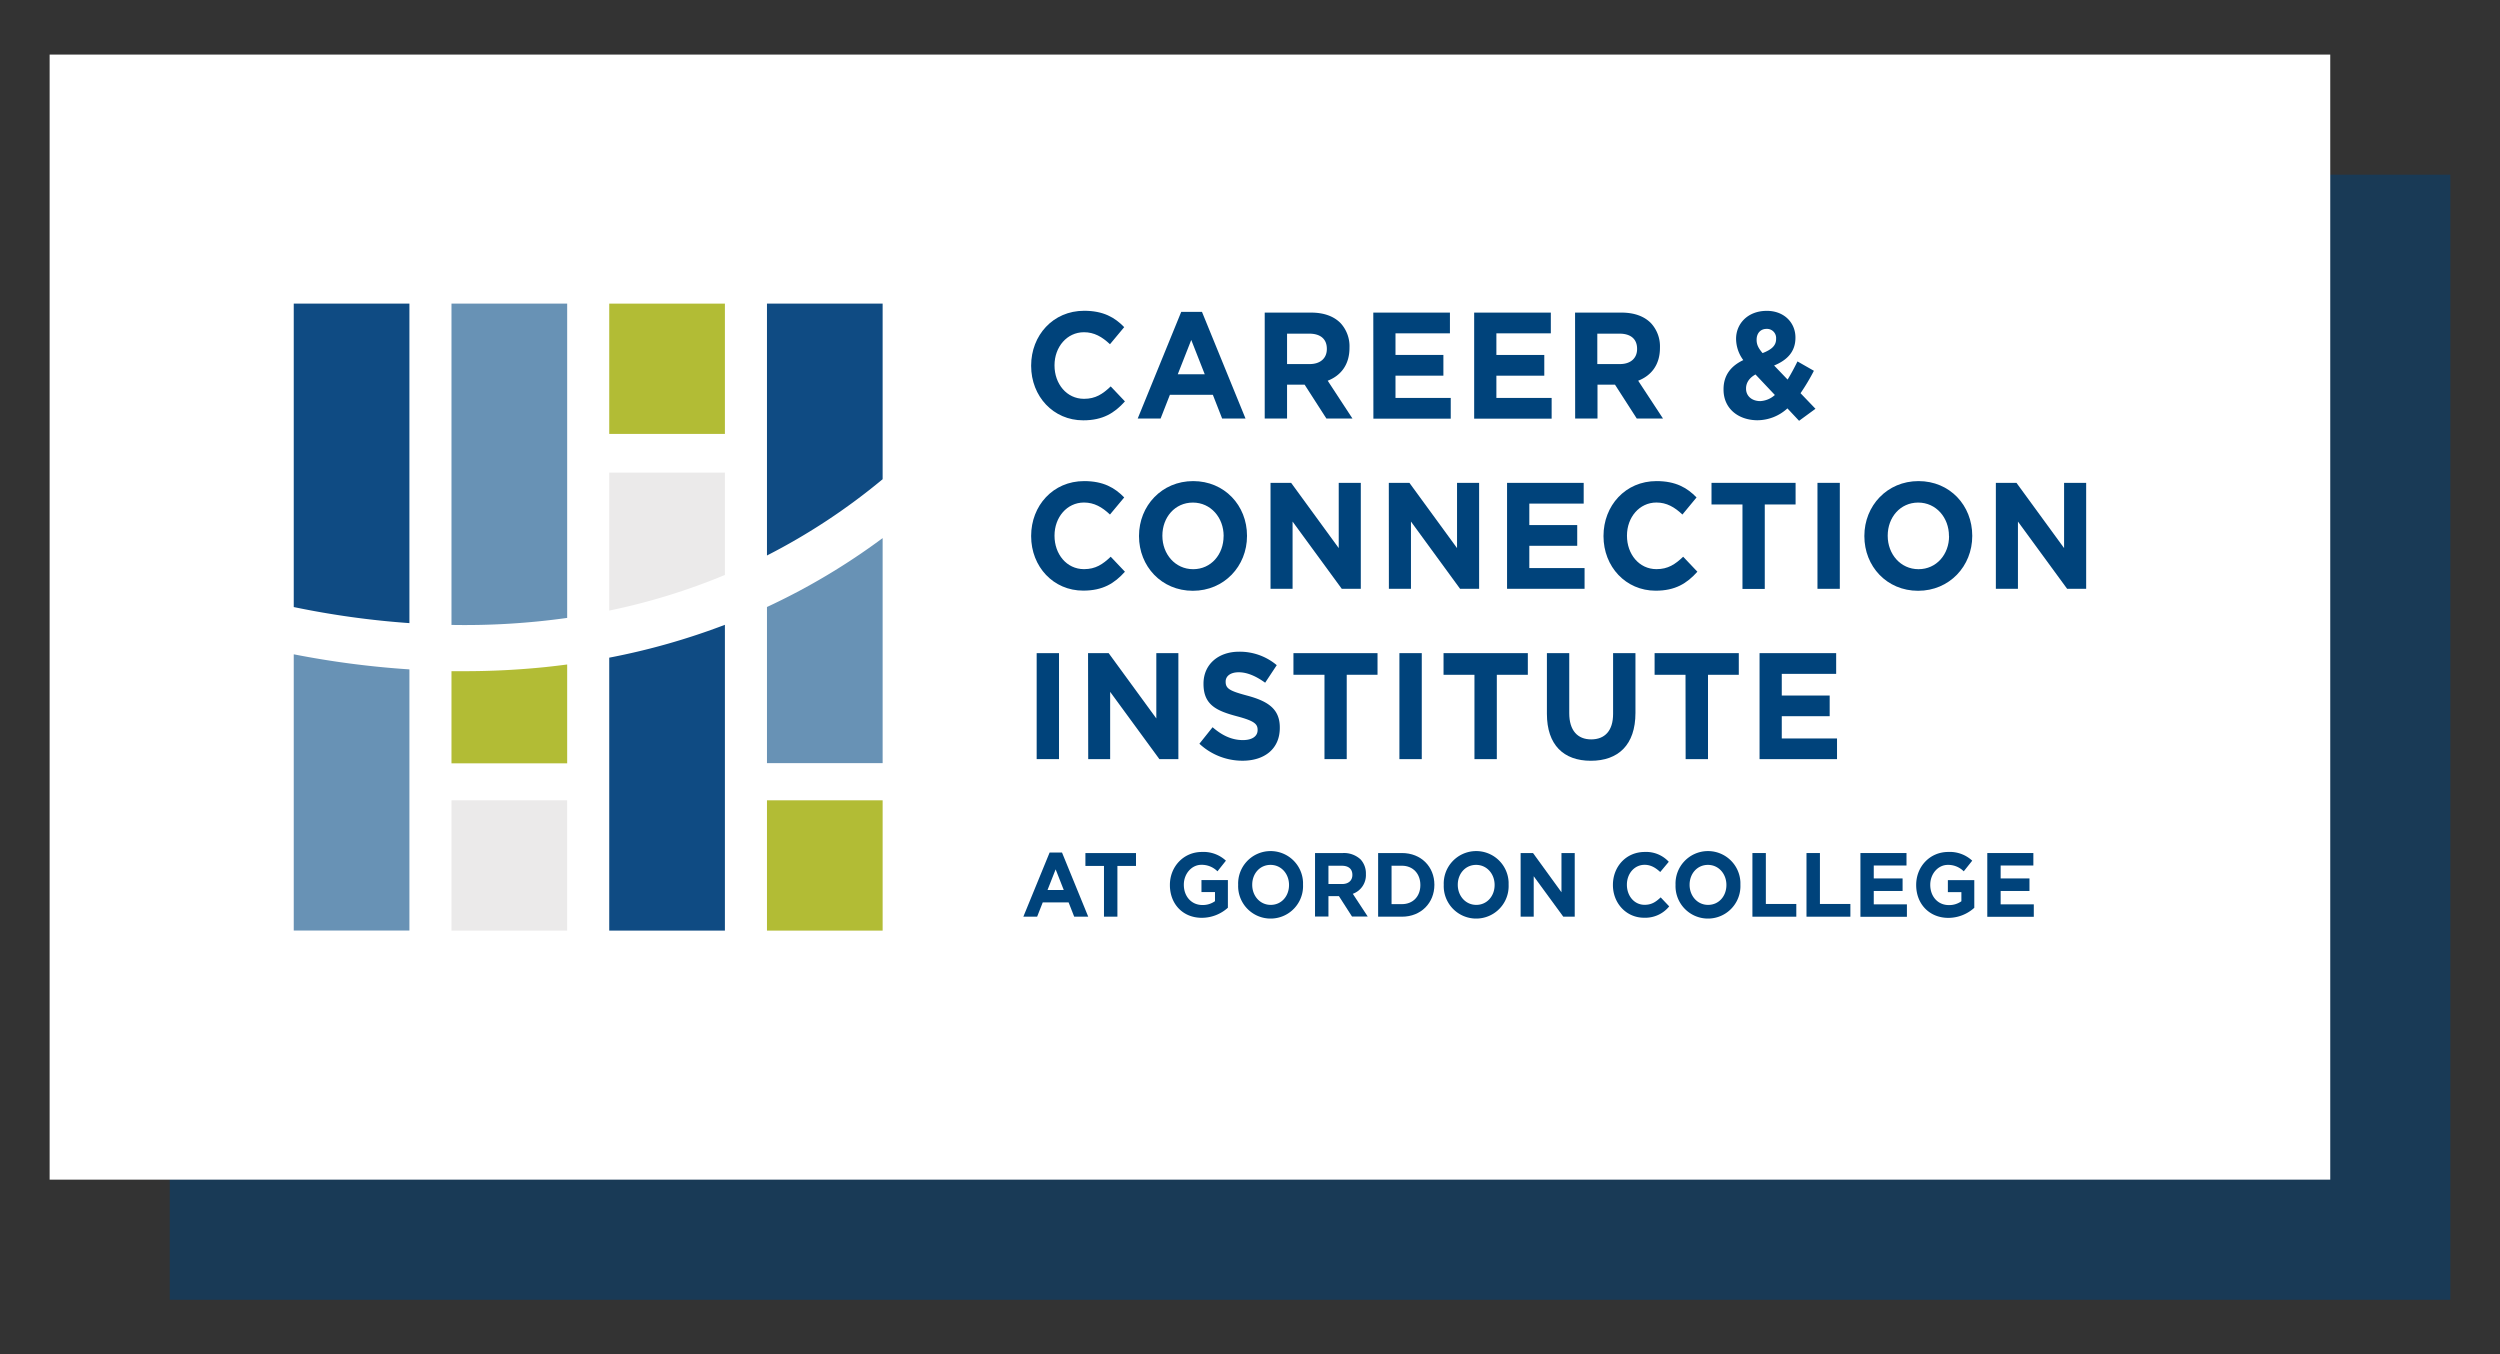 <svg id="Layer_1" data-name="Layer 1" xmlns="http://www.w3.org/2000/svg" viewBox="0 0 1040.69 563.78"><rect x="0" y="0" width="1040.69" height="563.78" fill="#333333" stroke="none"/><defs><style>.cls-1,.cls-7{fill:#00437b;}.cls-1{opacity:0.5;isolation:isolate;}.cls-2{fill:#fff;}.cls-3{fill:#0f4b83;}.cls-4{fill:#b2bc35;}.cls-5{fill:#ebeaea;}.cls-6{fill:#6892b5;}</style></defs><g id="Layer_1-2" data-name="Layer 1"><rect class="cls-1" x="70.66" y="72.72" width="949.37" height="468.34"/><rect class="cls-2" x="20.66" y="22.72" width="949.37" height="468.34"/><path class="cls-3" d="M367.42,199.48V126.39H319.27V231.24A260.62,260.62,0,0,0,367.42,199.48Z"/><rect class="cls-4" x="253.61" y="126.39" width="48.15" height="54.24"/><rect class="cls-5" x="187.94" y="333.15" width="48.15" height="54.24"/><rect class="cls-4" x="319.27" y="333.15" width="48.15" height="54.24"/><path class="cls-6" d="M122.28,272.37v115h48.15V278.65A378.45,378.45,0,0,1,122.28,272.37Z"/><path class="cls-4" d="M227.11,277.68a331,331,0,0,1-33.9,1.72c-1.77,0-3.52,0-5.27,0v38.37H236.1V276.61C233.12,277,230.13,277.36,227.11,277.68Z"/><path class="cls-3" d="M253.61,273.77V387.39h48.15V260.09A285.74,285.74,0,0,1,253.61,273.77Z"/><path class="cls-6" d="M319.27,252.68v65h48.15V224A275.41,275.41,0,0,1,319.27,252.68Z"/><path class="cls-3" d="M170.43,259.39v-133H122.28V252.7A359.77,359.77,0,0,0,170.43,259.39Z"/><path class="cls-6" d="M236.1,257.22V126.39H187.94V260.14A305.52,305.52,0,0,0,236.1,257.22Z"/><path class="cls-5" d="M301.76,239.34V196.72H253.61v57.45A264.13,264.13,0,0,0,301.76,239.34Z"/><path class="cls-7" d="M436.93,354.89h5.16L453,381.58h-5.84l-2.33-5.94H434.07l-2.33,5.94H426Zm5.89,15.6-3.38-8.6-3.38,8.59Z"/><path class="cls-7" d="M459.56,360.48h-7.73V355.1h21.06v5.38h-7.74V381.6h-5.59Z"/><path class="cls-7" d="M487,368.43v-.08c0-7.53,5.63-13.7,13.32-13.7a13.69,13.69,0,0,1,10,3.63l-3.52,4.43A9.22,9.22,0,0,0,500.1,360c-4.06,0-7.3,3.74-7.3,8.25v.07c0,4.85,3.2,8.41,7.7,8.41a8.65,8.65,0,0,0,5.27-1.59v-3.79h-5.63v-5h11v11.51a16.18,16.18,0,0,1-10.86,4.2C492.35,382.06,487,376.27,487,368.43Z"/><path class="cls-7" d="M515.42,368.43v-.08a13.51,13.51,0,0,1,27-1.11c0,.35,0,.69,0,1v.07a13.51,13.51,0,0,1-27,1.12A9,9,0,0,1,515.42,368.43Zm21.17,0v-.08c0-4.54-3.19-8.32-7.7-8.32s-7.62,3.7-7.62,8.25v.07c0,4.55,3.19,8.33,7.7,8.33S536.59,373,536.59,368.43Z"/><path class="cls-7" d="M547.42,355.1H559a10.1,10.1,0,0,1,7.41,2.69,8.59,8.59,0,0,1,2.18,6.06v0a8.25,8.25,0,0,1-5.45,8.22l6.21,9.46h-6.54l-5.44-8.48H553v8.48h-5.59ZM558.68,368c2.72,0,4.28-1.52,4.28-3.75v-.08c0-2.5-1.67-3.78-4.39-3.78H553V368Z"/><path class="cls-7" d="M573.68,355.1h9.91c8,0,13.51,5.72,13.51,13.18v.07c0,7.46-5.52,13.25-13.51,13.25h-9.91Zm5.59,5.27v16h4.32c4.58,0,7.67-3.22,7.67-7.91v-.08c0-4.69-3.09-8-7.67-8Z"/><path class="cls-7" d="M601,368.43v-.08a13.51,13.51,0,0,1,27-1.11c0,.35,0,.69,0,1v.07a13.51,13.51,0,0,1-27,1.12A9,9,0,0,1,601,368.43Zm21.17,0v-.08c0-4.54-3.2-8.32-7.7-8.32s-7.63,3.7-7.63,8.25v.07c0,4.55,3.2,8.33,7.7,8.33s7.63-3.71,7.63-8.25Z"/><path class="cls-7" d="M633,355.1h5.16L650,371.42V355.1h5.52v26.5h-4.76l-12.31-16.84V381.6H633Z"/><path class="cls-7" d="M671.42,368.43v-.08c0-7.53,5.44-13.7,13.25-13.7a12.81,12.81,0,0,1,10,4.09L691.11,363c-2-1.86-4-3-6.5-3-4.28,0-7.37,3.7-7.37,8.25v.07c0,4.55,3,8.33,7.37,8.33,2.91,0,4.69-1.21,6.69-3.1l3.55,3.75a12.8,12.8,0,0,1-10.42,4.73C677,382.06,671.42,376,671.42,368.43Z"/><path class="cls-7" d="M697.49,368.43v-.08a13.51,13.51,0,0,1,27-1.11c0,.35,0,.69,0,1v.07a13.51,13.51,0,0,1-27,1.12A9,9,0,0,1,697.49,368.43Zm21.17,0v-.08c0-4.54-3.19-8.32-7.69-8.32s-7.63,3.7-7.63,8.25v.07c0,4.55,3.19,8.33,7.7,8.33S718.66,373,718.66,368.43Z"/><path class="cls-7" d="M729.49,355.1h5.59v21.2h12.68v5.3H729.49Z"/><path class="cls-7" d="M752,355.1h5.59v21.2h12.68v5.3H752Z"/><path class="cls-7" d="M774.45,355.1h19.18v5.19H780v5.38h12v5.22H780v5.57h13.8v5.18H774.45Z"/><path class="cls-7" d="M797.66,368.43v-.08c0-7.53,5.63-13.7,13.33-13.7a13.69,13.69,0,0,1,10,3.63l-3.53,4.43a9.14,9.14,0,0,0-6.64-2.68c-4.07,0-7.3,3.74-7.3,8.25v.07c0,4.85,3.19,8.41,7.7,8.41a8.64,8.64,0,0,0,5.26-1.59v-3.79h-5.63v-5h11v11.51a16.14,16.14,0,0,1-10.85,4.2C803.11,382.06,797.66,376.27,797.66,368.43Z"/><path class="cls-7" d="M827.26,355.1h19.18v5.19H832.82v5.38h12v5.22h-12v5.57h13.8v5.18H827.26Z"/><path class="cls-7" d="M429.24,152.31v-.13c0-12.54,9.07-22.81,22.06-22.81,8,0,12.75,2.77,16.68,6.81l-5.93,7.12c-3.26-3.09-6.58-5-10.81-5-7.13,0-12.27,6.17-12.27,13.73v.13c0,7.56,5,13.86,12.27,13.86,4.83,0,7.79-2,11.12-5.17l5.92,6.24c-4.35,4.85-9.19,7.88-17.34,7.88C438.49,175,429.24,165,429.24,152.31Z"/><path class="cls-7" d="M491.72,129.81h8.63l18.13,44.42h-9.73l-3.87-9.89H487l-3.87,9.89H473.6Zm9.79,26-5.62-14.3-5.62,14.3Z"/><path class="cls-7" d="M526.47,130.13H545.8c5.38,0,9.55,1.57,12.33,4.47a14.21,14.21,0,0,1,3.63,10.08v.13c0,7.12-3.69,11.59-9.07,13.67L563,174.23H552.15l-9.07-14.11h-7.31v14.11h-9.3Zm18.73,21.42c4.53,0,7.13-2.52,7.13-6.24v-.12c0-4.16-2.78-6.3-7.31-6.3h-9.25v12.66Z"/><path class="cls-7" d="M571.67,130.13h31.9v8.63H580.91v9h19.94v8.63H580.91v9.26h23v8.63h-32.2Z"/><path class="cls-7" d="M613.66,130.13h31.91v8.63H622.91v9h19.94v8.63H622.91v9.26h23v8.63H613.66Z"/><path class="cls-7" d="M655.66,130.13H675c5.38,0,9.55,1.57,12.33,4.47A14.21,14.21,0,0,1,691,144.68v.13c0,7.12-3.69,11.59-9.07,13.67l10.34,15.75H681.35l-9.07-14.11H665v14.11h-9.3Zm18.69,21.42c4.53,0,7.13-2.52,7.13-6.24v-.12c0-4.16-2.78-6.3-7.31-6.3h-9.25v12.66Z"/><path class="cls-7" d="M744.06,170a18.64,18.64,0,0,1-12.39,4.94c-8.1,0-14.2-4.91-14.2-12.73V162c0-5.61,2.9-9.58,8.22-12.1a15,15,0,0,1-3-8.82V141c0-6.05,4.65-11.6,12.81-11.6,7.19,0,11.9,4.92,11.9,11.09v.13c0,5.92-3.62,9.38-8.88,11.53l5.62,5.86c1.39-2.27,2.78-4.86,4.11-7.56l6.83,3.9a86,86,0,0,1-5.56,9.33l6.22,6.49-6.83,5Zm-5.2-5.55-8.09-8.57c-2.78,1.52-3.93,3.66-3.93,5.8v.13c0,3.08,2.47,5.16,5.92,5.16A9.81,9.81,0,0,0,738.86,164.4Zm.49-23.25V141a3.81,3.81,0,0,0-3.51-4.09,2.68,2.68,0,0,0-.49,0c-2.48,0-4.11,1.83-4.11,4.48v.12c0,1.95.72,3.4,2.48,5.48C737.41,145.56,739.35,143.89,739.35,141.15Z"/><path class="cls-7" d="M429.24,223.2v-.12c0-12.54,9.07-22.81,22.06-22.81,8,0,12.75,2.77,16.68,6.8l-5.93,7.12c-3.26-3.09-6.58-5-10.81-5-7.13,0-12.27,6.18-12.27,13.74v.13c0,7.56,5,13.86,12.27,13.86,4.83,0,7.79-2,11.12-5.17l5.92,6.24c-4.35,4.85-9.19,7.87-17.34,7.87C438.49,245.89,429.24,235.89,429.24,223.2Z"/><path class="cls-7" d="M474.14,223.2v-.12c0-12.54,9.49-22.81,22.54-22.81S519.1,210.41,519.1,223v.13c0,12.53-9.49,22.8-22.54,22.8S474.14,235.74,474.14,223.2Zm35.23,0v-.12c0-7.56-5.32-13.87-12.81-13.87s-12.69,6.18-12.69,13.74v.13c0,7.56,5.32,13.86,12.81,13.86s12.67-6.18,12.67-13.74Z"/><path class="cls-7" d="M528.89,201h8.58l19.81,27.16V201h9.19v44.11h-7.92l-20.48-28v28h-9.18Z"/><path class="cls-7" d="M578.13,201h8.58l19.82,27.16V201h9.19v44.11H607.8l-20.45-28v28h-9.19Z"/><path class="cls-7" d="M627.35,201h31.9v8.64H636.62v8.94h19.94v8.63H636.62v9.26h23v8.64H627.35Z"/><path class="cls-7" d="M667.5,223.2v-.12c0-12.54,9.07-22.81,22.06-22.81,8,0,12.75,2.77,16.67,6.8l-5.88,7.12c-3.26-3.09-6.58-5-10.81-5-7.13,0-12.27,6.18-12.27,13.74v.13c0,7.56,5,13.86,12.27,13.86,4.83,0,7.79-2,11.12-5.17l5.92,6.24c-4.39,4.9-9.23,7.9-17.38,7.9C676.75,245.89,667.5,235.89,667.5,223.2Z"/><path class="cls-7" d="M725.35,210H712.46V201h35V210H734.63v35.16h-9.28Z"/><path class="cls-7" d="M756.57,201h9.3v44.11h-9.3Z"/><path class="cls-7" d="M776.09,223.2v-.12c0-12.54,9.48-22.81,22.54-22.81S821,210.41,821,223v.13c0,12.53-9.48,22.8-22.54,22.8S776.09,235.74,776.09,223.2Zm35.22,0v-.12c0-7.56-5.31-13.87-12.81-13.87s-12.69,6.18-12.69,13.74v.13c0,7.56,5.32,13.86,12.82,13.86s12.72-6.18,12.72-13.74Z"/><path class="cls-7" d="M830.83,201h8.58l19.82,27.16V201h9.19v44.11H860.5l-20.48-28v28h-9.19Z"/><path class="cls-7" d="M431.54,271.89h9.3V316h-9.3Z"/><path class="cls-7" d="M452.93,271.89h8.58l19.84,27.18V271.89h9.18V316h-7.91l-20.49-28v28H453Z"/><path class="cls-7" d="M499.28,309.6l5.49-6.87c3.81,3.28,7.8,5.35,12.63,5.35,3.81,0,6.11-1.57,6.11-4.15v-.13c0-2.46-1.45-3.72-8.52-5.61-8.52-2.26-14-4.72-14-13.48v-.13c0-8,6.16-13.29,14.8-13.29a23.87,23.87,0,0,1,15.69,5.6l-4.83,7.31c-3.75-2.71-7.43-4.35-11-4.35s-5.44,1.7-5.44,3.84v.13c0,2.9,1.82,3.84,9.13,5.79,8.58,2.34,13.41,5.55,13.41,13.23V303c0,8.76-6.4,13.67-15.53,13.67A26.28,26.28,0,0,1,499.28,309.6Z"/><path class="cls-7" d="M551.35,280.89H538.43v-9h35v9H560.61V316h-9.26Z"/><path class="cls-7" d="M582.54,271.89h9.31V316h-9.31Z"/><path class="cls-7" d="M613.78,280.89H600.91v-9H636v9H623.09V316h-9.31Z"/><path class="cls-7" d="M643.94,297.12V271.89h9.3v25c0,7.18,3.45,10.9,9.13,10.9s9.12-3.59,9.12-10.59V271.89h9.31v24.89c0,13.35-7.2,19.91-18.56,19.91S643.94,310.1,643.94,297.12Z"/><path class="cls-7" d="M701.64,280.89H688.77v-9h35.05v9H711V316h-9.31Z"/><path class="cls-7" d="M732.46,271.89h31.89v8.63H741.71v9h19.94v8.63H741.71v9.26h23V316H732.46Z"/></g></svg>